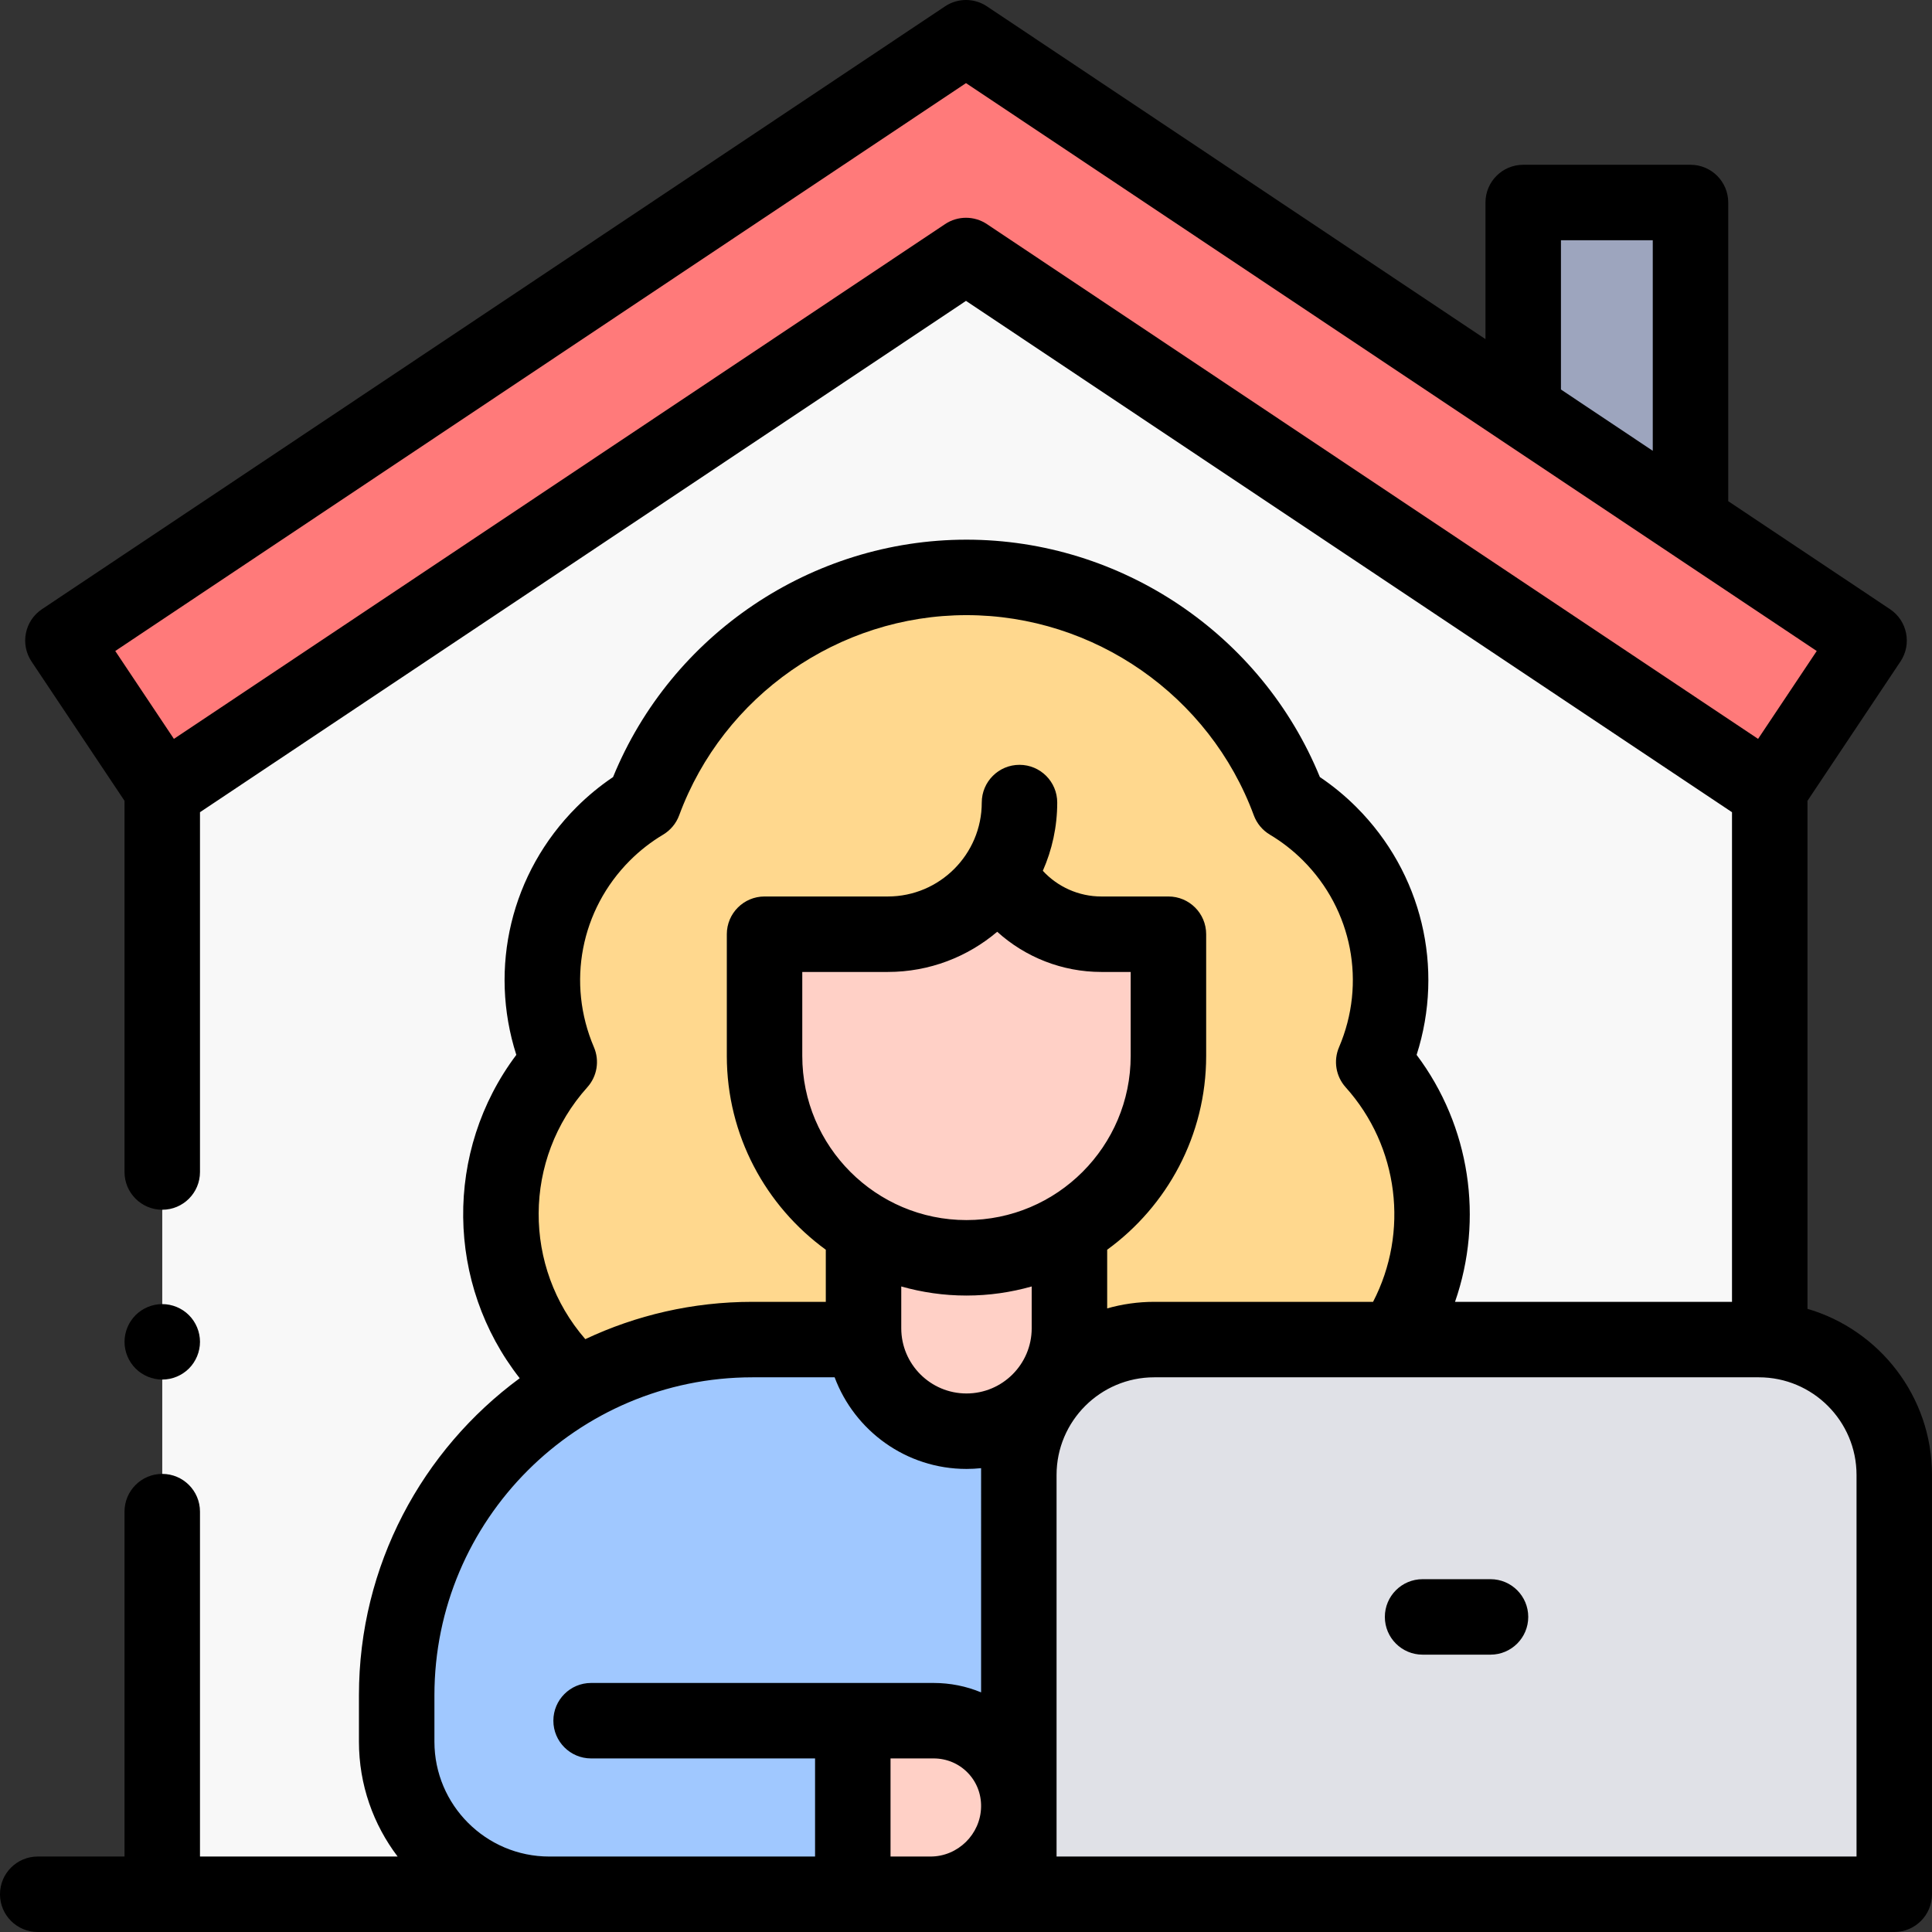 <svg id="Capa_1" enable-background="new 0 0 512 512" height="512" viewBox="0 0 512 512" width="512" xmlns="http://www.w3.org/2000/svg"><rect x="0" y="0" width="512" height="512" fill="#333333" stroke="none"/><g id="XMLID_2_"><g id="XMLID_2538_"><path id="XMLID_389_" d="m43 190v312h426v-312l-213-143.5z" fill="#f8f8f8"/></g><g id="XMLID_2319_"><path id="XMLID_368_" d="m403.667 105.727v-52.06h44.333v84.499z" fill="#9da5be"/></g><g id="XMLID_2317_"><g id="XMLID_2318_"><path id="XMLID_733_" d="m468.676 209.68-212.676-141.968-212.675 141.968-26.649-39.923 239.324-159.757 239.325 159.757z" fill="#ff7a7a"/></g></g><g id="XMLID_2315_"><g id="XMLID_2316_"><path id="XMLID_728_" d="m468.676 209.68-212.676-141.968-212.675 141.968-26.649-39.923 239.324-159.757 239.325 159.757z" fill="#ff7a7a"/></g></g><g id="XMLID_1555_"><path id="XMLID_324_" d="m364.049 281.455c8.571-20.038 4.694-44.129-11.659-60.483-3.296-3.297-6.91-6.082-10.739-8.366-12.835-34.784-46.282-59.587-85.523-59.587-39.242 0-72.689 24.803-85.523 59.587-3.829 2.284-7.443 5.069-10.739 8.366-16.353 16.353-20.23 40.445-11.659 60.483-21.328 23.737-20.579 60.287 2.254 83.12 23.611 23.611 61.892 23.611 85.503 0 8.501-8.501 13.926-18.904 16.302-29.837h7.725c2.376 10.933 7.801 21.336 16.302 29.837 23.611 23.611 61.892 23.611 85.504 0 22.831-22.833 23.58-59.383 2.252-83.12z" fill="#ffd88e"/></g><g id="XMLID_325_"><path id="XMLID_270_" d="m228.843 355h-29.446c-52.064 0-94.27 42.206-94.27 94.27v12.293c0 22.333 18.104 40.437 40.437 40.437h221.127c22.333 0 40.437-18.104 40.437-40.437v-12.293c0-52.064-42.206-94.27-94.27-94.27h-29.446z" fill="#a0c8ff"/></g><g id="XMLID_269_"><path id="XMLID_334_" d="m466.125 355h-160.25c-19.813 0-35.875 16.062-35.875 35.875v111.125h232v-111.125c0-19.813-16.062-35.875-35.875-35.875z" fill="#e0e1e7"/></g><g id="XMLID_268_"><path id="XMLID_617_" d="m247.398 456h-21.398v46h20.595c12.703 0 23.18-10.297 23.401-23 .222-12.702-9.895-23-22.598-23z" fill="#ffd0c6"/></g><g id="XMLID_267_"><path id="XMLID_430_" d="m283.411 322.101v29.899c0 15.069-12.215 27.284-27.284 27.284-15.069 0-27.284-12.215-27.284-27.284v-29.899z" fill="#ffd0c6"/></g><g id="XMLID_1279_"><path id="XMLID_428_" d="m309.643 247.577v32.241c0 29.556-23.96 53.516-53.516 53.516-29.556 0-53.516-23.96-53.516-53.516v-32.241h39.286c8.956 0 17.389-4.223 22.752-11.396 9.456 7.385 21.11 11.396 33.108 11.396z" fill="#ffd0c6"/></g><g id="XMLID_329_"><path id="XMLID_478_" d="m395 418.5h-18c-5.523 0-10 4.478-10 10s4.477 10 10 10h18c5.523 0 10-4.478 10-10s-4.477-10-10-10z"/><path id="XMLID_486_" d="m43 365.6c2.63 0 5.21-1.069 7.07-2.93s2.93-4.44 2.93-7.07c0-2.64-1.07-5.21-2.93-7.069-1.86-1.87-4.44-2.931-7.07-2.931s-5.21 1.061-7.07 2.931c-1.86 1.859-2.93 4.429-2.93 7.069 0 2.63 1.07 5.21 2.93 7.07 1.86 1.861 4.44 2.93 7.07 2.93z"/><path id="XMLID_339_" d="m479 346.853v-134.629l24.642-36.916c3.066-4.594 1.828-10.803-2.766-13.869l-42.876-28.621v-79.15c0-5.522-4.477-10-10-10h-44.333c-5.523 0-10 4.478-10 10v36.206l-132.115-88.191c-3.361-2.244-7.742-2.244-11.104 0l-239.324 159.756c-4.594 3.066-5.832 9.275-2.766 13.869l24.642 36.916v98.373c0 5.522 4.477 10 10 10s10-4.478 10-10v-95.353l203-135.508 203 135.508v129.756h-73.403c7.63-21.898 4.032-46.536-10.177-65.446 7.394-23.062 1.435-48.258-15.959-65.652-2.965-2.965-6.21-5.639-9.68-7.976-15.434-37.77-52.636-62.907-93.654-62.907s-78.221 25.138-93.654 62.907c-3.469 2.337-6.714 5.01-9.68 7.975-17.393 17.395-23.352 42.59-15.96 65.651-19.17 25.483-18.678 60.734.9 85.691-25.819 18.998-42.607 49.587-42.607 84.028v12.293c0 11.425 3.824 21.971 10.252 30.437h-52.378v-91.403c0-5.522-4.477-10-10-10s-10 4.478-10 10v91.402h-23c-5.523 0-10 4.478-10 10s4.477 10 10 10h492c5.523 0 10-4.478 10-10v-111.125c0-20.826-13.954-38.443-33-44.022zm-65.333-283.186h24.333v55.8l-24.333-16.243zm-152.115-4.272c-1.681-1.122-3.616-1.683-5.552-1.683s-3.871.561-5.552 1.683l-204.358 136.415-15.545-23.288 225.455-150.498 225.456 150.498-15.546 23.288zm-105.908 228.743c2.602-2.896 3.287-7.037 1.756-10.616-7.27-16.995-3.526-36.417 9.536-49.479 2.639-2.64 5.597-4.944 8.791-6.85 1.964-1.172 3.467-2.98 4.259-5.126 11.708-31.73 42.307-53.049 76.142-53.049s64.434 21.318 76.142 53.049c.792 2.146 2.295 3.954 4.259 5.126 3.195 1.906 6.152 4.21 8.791 6.85 13.062 13.062 16.805 32.483 9.536 49.479-1.531 3.579-.846 7.721 1.756 10.616 14.122 15.718 16.821 38.431 7.264 56.862h-57.999c-4.32 0-8.498.613-12.464 1.735v-15.543c15.881-11.557 26.232-30.275 26.232-51.375v-32.24c0-5.522-4.477-10-10-10h-17.782c-5.965 0-11.56-2.529-15.504-6.806 2.447-5.537 3.817-11.652 3.817-18.084 0-5.522-4.477-10-10-10s-10 4.478-10 10c0 13.725-11.166 24.89-24.89 24.89h-32.674c-5.523 0-10 4.478-10 10v32.24c0 21.1 10.351 39.818 26.232 51.375v13.808h-19.446c-15.826 0-30.836 3.551-44.286 9.887-16.57-19.058-16.575-47.709.532-66.749zm100.483 35.195c-23.995 0-43.516-19.521-43.516-43.516v-22.24h22.674c11.041 0 21.157-4.014 28.984-10.65 7.447 6.745 17.237 10.65 27.592 10.65h7.782v22.24c0 23.995-19.521 43.516-43.516 43.516zm-9.532 168.667h-10.595v-26h11.398c3.438 0 6.639 1.33 9.012 3.744 2.374 2.416 3.648 5.641 3.588 9.081-.127 7.265-6.139 13.175-13.403 13.175zm13.405-43.505c-3.931-1.636-8.194-2.494-12.602-2.494h-90.75c-5.523 0-10 4.478-10 10s4.477 10 10 10h59.352v26h-70.437c-16.783 0-30.437-13.653-30.437-30.437v-12.293c0-46.467 37.803-84.271 84.27-84.271h21.79c5.288 14.166 18.954 24.282 34.941 24.282 1.308 0 2.599-.072 3.873-.204zm13.411-96.495c0 9.53-7.753 17.283-17.284 17.283s-17.284-7.753-17.284-17.283v-11.076c5.5 1.558 11.292 2.41 17.284 2.41s11.785-.852 17.284-2.41zm218.589 140h-212v-101.125c0-14.267 11.608-25.875 25.875-25.875h160.25c14.268 0 25.875 11.608 25.875 25.875z"/></g></g></svg>